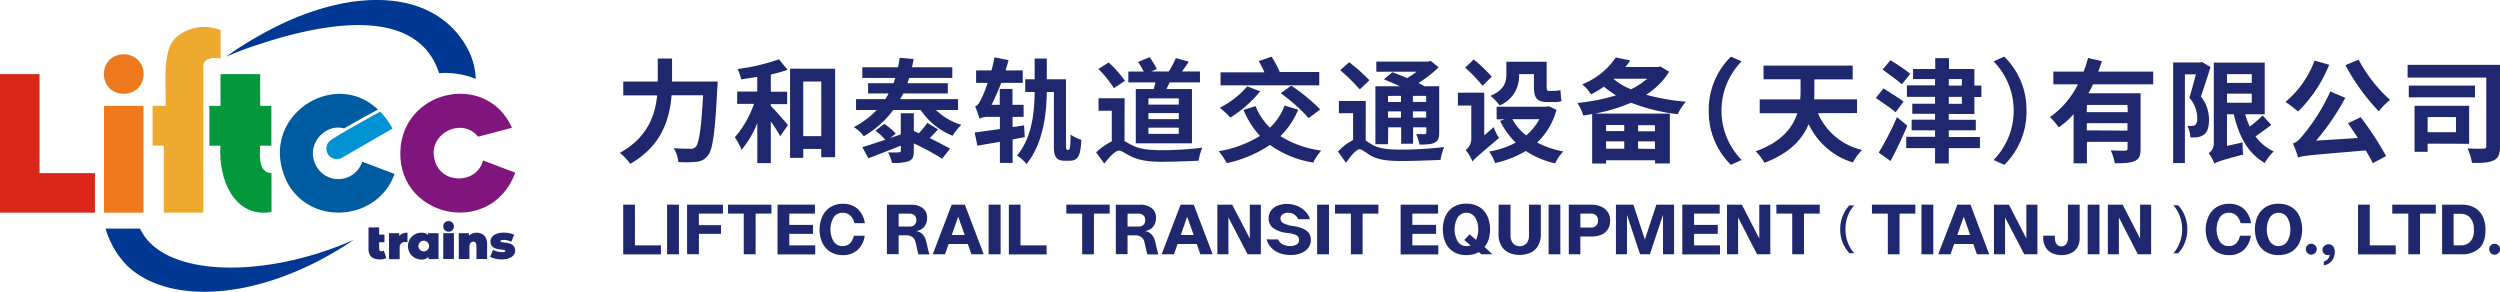 <svg xmlns="http://www.w3.org/2000/svg" viewBox="0 0 652.1 76.11"><defs><style>.cls-1{fill:#0092d3;}.cls-2{fill:#005ca1;}.cls-3{fill:#d82619;}.cls-4{fill:#ed781e;}.cls-5{fill:#eea92f;}.cls-6{fill:#80167d;}.cls-7{fill:#1f286f;}.cls-8{fill:#003893;}.cls-9{fill:#02983b;}</style></defs><title>home-banner-logo</title><g id="图层_2" data-name="图层 2"><g id="图层_1-2" data-name="图层 1"><path class="cls-1" d="M86.25,36.6a2.51,2.51,0,0,0-1.11,2.13h0a2.74,2.74,0,0,0,1.4,2.45h0l.08,0h0a2.69,2.69,0,0,0,2.61-.06l13.15-7.59a19.93,19.93,0,0,0-3.2-4.41S87.85,35.32,86.25,36.6Z"/><path class="cls-2" d="M94.48,42.17a6.55,6.55,0,0,1-12.11.9c-2.75-5.41,2.54-11,7.38-9.57,3.62-2.09,8.33-4.66,8.82-4.93C86.85,17.34,66.44,31.09,75.08,47.88c6.35,11.23,23.52,9.63,27.84-2.51Z"/><polygon class="cls-3" points="24.76 45.16 10.31 45.16 10.31 19.33 0 19.33 0 55.47 10.31 55.47 10.31 55.47 24.76 55.47 24.76 45.16"/><path class="cls-4" d="M37.43,55.47H27.12V27.62H37.43Z"/><path class="cls-4" d="M27.09,19.35c.14-6.94,10.22-6.9,10.38,0C37.29,26.15,27.26,26.18,27.09,19.35Z"/><path class="cls-5" d="M39.8,38V27.62h3.37c.3-4.89-1.06-14.2,2.61-17.74a11.21,11.21,0,0,1,11.76-2v7.4c-1.78-.35-4.49-.21-4.51,2,0,.15,0,.27,0,.35s0,10.22,0,10.29h0V38.29h0V55.47H42.73V38Z"/><path class="cls-6" d="M134.3,45,126,41.85c-1.67,6.32-11.1,6.28-12.64-.19-1.85-6.73,7.07-11.31,11.35-6l8.83-2.33c-6.28-14.15-27-10.44-29,4.56-2.15,18.66,23.46,24.61,29.85,7.16Z"/><path class="cls-7" d="M100.77,67.31a3.55,3.55,0,0,1-1.71.36c-1.85,0-2.94-.87-2.94-2.73V59.31H98.9v1.88h1.38v2H98.9v1.7a.58.58,0,0,0,.58.65,1.11,1.11,0,0,0,.63-.19Z"/><path class="cls-7" d="M106.29,60.7v2.46a3.48,3.48,0,0,0-.61,0,1.28,1.28,0,0,0-1.43,1.45v3h-2.78V60.82h2.65v.73A2.74,2.74,0,0,1,106.29,60.7Z"/><rect class="cls-7" x="115.62" y="60.82" width="2.78" height="6.73"/><path class="cls-7" d="M127.06,63.71v3.84h-2.78V64.19c0-.84-.32-1.15-.83-1.15s-1,.35-1,1.35v3.16h-2.78V60.82h2.64v.67a2.81,2.81,0,0,1,2-.79C125.85,60.7,127.06,61.6,127.06,63.71Z"/><path class="cls-7" d="M127.84,67l.77-1.84a4.71,4.71,0,0,0,2.34.61c.68,0,.86-.13.86-.32,0-.69-3.87.23-3.87-2.46,0-1.27,1.18-2.3,3.44-2.3a6.37,6.37,0,0,1,2.75.55l-.77,1.83a4,4,0,0,0-1.94-.49c-.71,0-.91.16-.91.32,0,.7,3.86-.21,3.86,2.49,0,1.21-1.14,2.27-3.48,2.27A6.82,6.82,0,0,1,127.84,67Z"/><circle class="cls-7" cx="117.01" cy="59.05" r="1.39"/><path class="cls-7" d="M111.62,60.82v.46a2.34,2.34,0,0,0-1.71-.58,3.49,3.49,0,0,0,0,7,2.3,2.3,0,0,0,1.84-.68v.56h2.64V60.82Zm-1.09,4.75a1.39,1.39,0,1,1,1.39-1.39A1.39,1.39,0,0,1,110.53,65.57Z"/><path class="cls-8" d="M36.54,59.63h-9a23.16,23.16,0,0,0,5.53,9.58c11.31,10.93,36.15,9,59.21-6.66C69.19,72.81,42.48,72.47,36.54,59.63Z"/><path class="cls-8" d="M114.54,19.09q.79-.06,1.62-.06a21,21,0,0,1,7.94,1.55,18.49,18.49,0,0,0-2.95-9.29C111.88-3.55,89.64-3.31,67.53,9.35A76,76,0,0,0,59,14.8a83,83,0,0,1,8.78-3.31C89.39,4.37,109.45,3.38,114.54,19.09Z"/><path class="cls-9" d="M67.86,38h2.92V27.62H67.86V19.34H57.51v8.28h-2.9V38h2.9C56.87,46.49,61,57,70.82,55.3V45.14C67.61,45.14,67.64,41.06,67.86,38Z"/><path class="cls-7" d="M187.19,21.27s0,1.2-.09,1.67c-.59,11.69-1.17,16.09-2.47,17.62a3.94,3.94,0,0,1-3,1.64,29.27,29.27,0,0,1-4.7.06,8.18,8.18,0,0,0-1.2-3.61c1.85.15,3.58.15,4.34.15a1.74,1.74,0,0,0,1.38-.47c.88-.91,1.47-4.76,1.94-13.48h-8.22c-.47,6.08-2.53,13.21-10.78,17.88a14.16,14.16,0,0,0-2.73-2.85c7.28-4,9.25-9.89,9.75-15h-8.84V21.27h9v-6h3.73v6Z"/><path class="cls-7" d="M201.06,27.61c1.18,1.17,3.82,4.26,4.47,5l-2,2.91c-.56-1-1.5-2.47-2.47-3.85V42.55h-3.52V32.1a26.32,26.32,0,0,1-4.11,7,16,16,0,0,0-1.76-3.29,26.42,26.42,0,0,0,5-8.72h-4.38V23.88h5.23V20.06c-1.44.24-2.85.44-4.2.62A12.27,12.27,0,0,0,192.4,18a52.55,52.55,0,0,0,10.78-2.53l2.26,2.73a38.48,38.48,0,0,1-4.38,1.24v4.49h4.26v3.23h-4.26Zm16.77-9.69V41h-3.61V38.85h-4.7v2.32h-3.44V17.92Zm-3.61,17.59V21.27h-4.7V35.51Z"/><path class="cls-7" d="M244.12,28.69a16.41,16.41,0,0,0,6.66,3.88,11.53,11.53,0,0,0-2.29,2.85,18.25,18.25,0,0,1-8.34-6.73H233a25.34,25.34,0,0,1-7.7,6.85,8.38,8.38,0,0,0-2.61-2.38,22.21,22.21,0,0,0,6-4.47h-5.4V25.85h7.63c.32-.5.62-1,.88-1.47h-5.37V21.71h6.64c.17-.47.32-.92.44-1.38h-8.58V17.54h9.31a24,24,0,0,0,.41-2.47l3.67.32c-.12.71-.26,1.41-.44,2.15H248.4v2.79H237.16c-.15.46-.33.91-.47,1.38h10.54v2.67H235.6c-.26.5-.5,1-.79,1.47H249.9v2.84Zm.55,5.06A31.17,31.17,0,0,1,242.5,36c2,1,3.94,2,5.32,2.76l-2.06,2.64a70.3,70.3,0,0,0-7.4-4v2c0,1.5-.29,2.18-1.35,2.65a12.57,12.57,0,0,1-4.35.44,11.78,11.78,0,0,0-1-2.76c1.14.06,2.43.06,2.79,0s.53-.12.53-.45V38c-3,1.18-6,2.35-8.46,3.29l-1.59-2.91c1.59-.46,3.67-1.17,6-1.93a15.91,15.91,0,0,0-2.58-2.35l2.29-1.79a14.4,14.4,0,0,1,3,2.55L232.22,36c.91-.33,1.82-.62,2.74-.94V29.55h3.4v4.61l1.32.58a23,23,0,0,0,2.23-2.7Z"/><path class="cls-7" d="M264.13,36.36V42.5h-3.32V37l-5.87,1-.71-3.43,6.58-.91V30.49h-2.88a4.53,4.53,0,0,0-2.44.47,24.75,24.75,0,0,0-1.14-3.21c.7-.2,1.14-1,1.76-2.26a34.66,34.66,0,0,0,1.5-3.87h-3V18.36h4c.32-1.12.58-2.26.79-3.41l3.67.74c-.23.88-.5,1.76-.76,2.67h4.46v3.26h-5.61c-.79,2.05-1.67,4-2.52,5.72h2.14V23.2h3.32v4.14H267v3.15h-2.88v2.67l3-.47.18,3.08Zm14.56,2.73c.41,0,.53-.82.56-4a8.88,8.88,0,0,0,2.82,1.38c-.26,4.05-.7,5.46-3.2,5.46h-1.15c-1.85,0-2.82-.74-2.82-3.41V24h-1.85c-.08,5.55-.85,13.24-5.28,18.79a10.63,10.63,0,0,0-2.5-2.23c4.06-4.79,4.55-11.75,4.61-16.56h-2.46V20.68h2.46V15.27h3.17v5.41h5V38.12c0,.85.2,1,.44,1Z"/><path class="cls-7" d="M293.32,36.8c.59.32,1.26.76,2.17,1.17,2,1,4.67,1.21,7.81,1.21a91.59,91.59,0,0,0,10.31-.65,12.4,12.4,0,0,0-.94,3.38c-1.94.12-6.64.29-9.48.29-3.53,0-6.05-.35-8.25-1.44-1.36-.67-2.32-1.46-3.06-1.46-1,0-2.52,1.7-3.85,3.37l-2.11-2.93A15,15,0,0,1,290,36.89v-8h-3.46V25.64h6.81ZM290.56,23a29.5,29.5,0,0,0-4.05-5l2.67-1.71a29.58,29.58,0,0,1,4.26,4.79Zm10.39.23c.15-.56.3-1.14.42-1.73h-7.05V18.65h4a19.32,19.32,0,0,0-1.47-2.49l3-1.24A20.06,20.06,0,0,1,301.75,18l-1.47.64h4.58a23.19,23.19,0,0,0,1.85-3.49l3.38.94c-.62.91-1.21,1.76-1.76,2.55H313V21.5H305.1c-.3.62-.59,1.2-.86,1.73h6.67V37.39H296.26V23.23Zm6.52,2.44h-7.92v1.62h7.92Zm0,3.82h-7.92v1.58h7.92Zm0,3.81h-7.92v1.62h7.92Z"/><path class="cls-7" d="M338.63,28.61a21.36,21.36,0,0,1-4.64,6.9,26.31,26.31,0,0,0,10.66,3.76,13.1,13.1,0,0,0-2.11,3.14,26.56,26.56,0,0,1-11.28-4.61A32.56,32.56,0,0,1,320,42.55a20.83,20.83,0,0,0-2.11-3.11,29.36,29.36,0,0,0,10.75-4,23.17,23.17,0,0,1-4.29-6.76l3.14-1a16.67,16.67,0,0,0,3.76,5.63,15.19,15.19,0,0,0,3.82-5.78Zm-9.93-4.79a30.87,30.87,0,0,1-7.78,6.84,24,24,0,0,0-2.76-2.55,23.48,23.48,0,0,0,7.17-5.58Zm15.42-1.56H318.37v-3.4h11.45a24.18,24.18,0,0,0-1.5-2.91l3.35-1.17a23.53,23.53,0,0,1,2.14,4l-.08,0h10.39Zm-7.31.09a46.33,46.33,0,0,1,7.55,6.2l-3,2.26a44.8,44.8,0,0,0-7.31-6.49Z"/><path class="cls-7" d="M356.23,36.65c.44.3,1,.68,1.65,1.06,1.94,1.14,4.55,1.32,7.72,1.32a99,99,0,0,0,11.1-.67,12.75,12.75,0,0,0-.94,3.34c-2.26.12-7.13.3-10.25.3-3.67,0-6.05-.33-8.07-1.47-1.18-.71-2.15-1.59-2.79-1.59-.88,0-2.32,1.74-3.56,3.53L349,39.53a14.25,14.25,0,0,1,3.94-3v-7h-3.7V26.35h7Zm-1.55-13.33a47.07,47.07,0,0,0-5.11-5l2.35-2.09a47.88,47.88,0,0,1,5.28,4.7Zm7.37,14.3h-3.29V22.5h6.4c-1.44-.65-2.91-1.29-4.2-1.82l2.26-1.85c1.12.41,2.5,1,3.82,1.53a24.68,24.68,0,0,0,2.47-1.65H359V16.07H372.5l.71-.18,2.05,1.67A32,32,0,0,1,370,21.65c.56.26,1.08.56,1.52.79l-.05.06h3.93V34.6c0,1.44-.26,2.14-1.2,2.61s-2.21.5-3.94.5a11.17,11.17,0,0,0-.88-2.73c.94,0,1.94,0,2.23,0s.44-.15.44-.44V33.22h-3.46V37.5h-3.11V33.22h-3.38Zm0-12.6v1.59h3.38V25Zm3.38,5.67V29.05h-3.38v1.64ZM372,25h-3.46v1.59H372Zm0,5.67V29.05h-3.46v1.64Z"/><path class="cls-7" d="M389.63,33.16A12.42,12.42,0,0,0,391,36c-5.43,4.61-6.4,5.43-6.93,6.13a11.1,11.1,0,0,0-1.76-3,3.63,3.63,0,0,0,1.46-2.88V27.52h-3.49V24.17h6.87V35.3Zm-2.91-10.78a38,38,0,0,0-4.55-4.73l2.23-2.14A36.38,36.38,0,0,1,389.1,20ZM406,28.64a18.32,18.32,0,0,1-5.05,8.54,23.8,23.8,0,0,0,6.82,2.32,12.44,12.44,0,0,0-2.15,3.11A22.59,22.59,0,0,1,398,39.38,27.65,27.65,0,0,1,390,42.53a13.61,13.61,0,0,0-1.58-3,22.91,22.91,0,0,0,6.93-2.32,20.74,20.74,0,0,1-4.06-5.67l1.21-.41h-2.12V27.84h12.92l.59-.14Zm-9.77-9.25a8.26,8.26,0,0,1-5.08,8.13A13,13,0,0,0,388.78,25c3.7-1.58,4.14-3.7,4.14-5.72V16.1h10.51v6.4c0,.85.06,1.2.47,1.2h1.53a7.55,7.55,0,0,0,1.61-.2,28.26,28.26,0,0,0,.27,2.87,5,5,0,0,1-1.83.24h-1.87c-2.91,0-3.5-1.23-3.5-4.14V19.33h-3.93ZM394.5,31.1a14,14,0,0,0,3.58,4.23,14.47,14.47,0,0,0,3.44-4.23Z"/><path class="cls-7" d="M435.38,18.71a19.14,19.14,0,0,1-6,6,57.2,57.2,0,0,0,10.37,1.82,14.23,14.23,0,0,0-2.14,3.26,48.89,48.89,0,0,1-12.16-3A44.07,44.07,0,0,1,416,29.63h19.56v13h-3.85v-.82H418.94v.85H415.3V29.75c-.79.15-1.53.27-2.32.38a12,12,0,0,0-1.53-3.26,52.81,52.81,0,0,0,10.07-2,29.6,29.6,0,0,1-3.17-2.26,27.35,27.35,0,0,1-3.35,2A10.05,10.05,0,0,0,412.68,22,19,19,0,0,0,421.46,15l3.79.76c-.41.56-.82,1.15-1.29,1.71h8.55l.58-.15ZM418.94,32.6v1.59h4.73V32.6Zm4.73,6.2V36.89h-4.73V38.8Zm-2.73-18.15a16.9,16.9,0,0,0,4.49,2.64,19.19,19.19,0,0,0,4.23-2.76h-8.61Zm10.74,12h-4.4v1.59h4.4Zm0,6.2V36.89h-4.4V38.8Z"/><path class="cls-7" d="M445.71,28.87a19.31,19.31,0,0,1,5.79-14.09L454.29,16a18.35,18.35,0,0,0,0,25.72L451.5,43A19.35,19.35,0,0,1,445.71,28.87Z"/><path class="cls-7" d="M474.18,29.52a16.6,16.6,0,0,0,11.54,9.6,12.48,12.48,0,0,0-2.41,3.26,18.82,18.82,0,0,1-11.54-10c-1.61,3.91-4.93,7.61-11.54,10.08a13.43,13.43,0,0,0-2.29-3c6.79-2.41,9.66-6.19,10.87-9.92H459V25.93h10.57c.06-.79.09-1.52.09-2.26v-3H460V17.12h23.26v3.59h-10v3c0,.71,0,1.44-.06,2.2h11.19v3.59Z"/><path class="cls-7" d="M494.46,29.28c-1.15-1-3.52-2.58-5.17-3.73l2-2.49c1.55,1,4,2.49,5.23,3.43Zm3.05,3.5c-1.29,3.08-2.87,6.4-4.4,9.22l-3.06-2.2a79.27,79.27,0,0,0,4.76-9.23ZM496.1,22c-1.11-1-3.46-2.7-5.05-3.85l2.06-2.43a48.84,48.84,0,0,1,5.17,3.52Zm12.22,7.72v1.53h7.05V34h-7.05v1.73h8.13v2.91h-8.13v4h-3.58v-4h-7.52V35.68h7.52V34h-6.11V31.22h6.11V29.69H498.8V27.05h5.94V25.26H497.4v-3h7.34V20.62H499V18h5.79V15.16h3.58V18H515v4.31h1.83v3H515v4.43Zm0-7.4h3.41V20.62h-3.41Zm0,4.76h3.41V25.26h-3.41Z"/><path class="cls-7" d="M528.59,28.87A19.39,19.39,0,0,1,522.81,43L520,41.73A18.38,18.38,0,0,0,520,16l2.79-1.23A19.34,19.34,0,0,1,528.59,28.87Z"/><path class="cls-7" d="M545.93,22a24,24,0,0,1-1.17,2.32h13.59V38.8c0,1.73-.32,2.67-1.52,3.2s-2.82.58-5.2.58a14.77,14.77,0,0,0-1.06-3.37c1.5.09,3.2.09,3.7.09s.68-.18.68-.59V37h-10.6v5.6h-3.47V29.78A21.49,21.49,0,0,1,537,33.22a18.67,18.67,0,0,0-2.29-2.68A22.75,22.75,0,0,0,542,22H535.6V18.68h7.89a28.68,28.68,0,0,0,1.15-3.55l3.61.82c-.29.91-.59,1.82-.94,2.73h14.33V22Zm9,5.37h-10.6v1.88H555Zm0,6.7V32.13h-10.6V34Z"/><path class="cls-7" d="M576.6,17.48c-.76,2.46-1.73,5.43-2.52,7.69a9.54,9.54,0,0,1,2.11,6.11c0,1.88-.38,3.14-1.32,3.85a3.65,3.65,0,0,1-1.64.64,9.79,9.79,0,0,1-1.91.06,7.06,7.06,0,0,0-.77-3,11.26,11.26,0,0,0,1.27,0,1.19,1.19,0,0,0,.79-.23,2.22,2.22,0,0,0,.53-1.73,8.28,8.28,0,0,0-2.06-5.38c.56-1.79,1.21-4.17,1.68-6.1h-2.85V42.53h-3.06V16.3h7l.47-.14Zm15.83,15.09c-1.26,1-2.79,2.11-4.11,3a12.17,12.17,0,0,0,4.76,3.93,12.5,12.5,0,0,0-2.32,3c-4.38-2.41-6.73-6.93-8.11-12.69h-1.76v8.25l4.08-.91a20.6,20.6,0,0,0,.15,3.17c-5.73,1.47-6.81,1.91-7.52,2.35a11.12,11.12,0,0,0-1.5-2.73,2.87,2.87,0,0,0,1.35-2.55V16.33h13.28V29.81h-5.08a20.14,20.14,0,0,0,1.17,3.2,27.79,27.79,0,0,0,3.35-2.91ZM580.89,19.33v2.29h6.46V19.33Zm0,7.46h6.46V24.44h-6.46Z"/><path class="cls-7" d="M607.54,16.89a35.46,35.46,0,0,1-8.11,12.19,32.57,32.57,0,0,0-3.29-2.5,25.34,25.34,0,0,0,7.58-10.78Zm8.22,13.68A83.06,83.06,0,0,1,622.4,40.7l-3.5,1.88c-.44-1-1.09-2.11-1.82-3.34-14.21,1.2-16.21,1.32-17.65,1.85a25,25,0,0,0-1.35-3.67c1-.27,1.68-1,2.76-2.32a49.86,49.86,0,0,0,7-11.25l3.91,1.67a63.77,63.77,0,0,1-7.61,11.16L615.05,36c-.88-1.32-1.79-2.67-2.61-3.85Zm-.53-15a37.86,37.86,0,0,0,8.19,10.48,16.65,16.65,0,0,0-2.93,3A55.7,55.7,0,0,1,611.77,17Z"/><path class="cls-7" d="M652.1,38.15c0,2-.35,3.05-1.62,3.67s-3.08.71-5.69.68a14.44,14.44,0,0,0-1.15-3.79,40.93,40.93,0,0,0,4.14.06c.53,0,.74-.15.74-.65V20.24H628V16.92H652.1Zm-6.52-12.77H628.31V22.32h17.27ZM633.22,37.47v2.12h-3.41v-12h14.24v9.92Zm0-6.93v3.94h7.4V30.54Z"/><path class="cls-7" d="M165.62,53.38V64h6.78v2.36h-9.84V53.38Z"/><path class="cls-7" d="M174,66.33V53.38h3.09V66.33Z"/><path class="cls-7" d="M188.58,53.38v2.34h-6.29v3h5.78V61H182.3v5.3h-3.08V53.38Z"/><path class="cls-7" d="M201.22,53.38v2.34H197.1V66.33H194V55.72H189.9V53.38Z"/><path class="cls-7" d="M205.88,61v3h6.76v2.36h-9.83V53.38h9.76v2.34h-6.69v2.94h6.18V61Z"/><path class="cls-7" d="M214.55,56.35a5.46,5.46,0,0,1,2.1-2.35,5.91,5.91,0,0,1,3.17-.84,5.57,5.57,0,0,1,3.91,1.34,6.36,6.36,0,0,1,1.86,3.72h-2.72a4,4,0,0,0-1.09-2,2.74,2.74,0,0,0-2-.72,2.69,2.69,0,0,0-2.34,1.22,6.32,6.32,0,0,0,0,6.26,2.68,2.68,0,0,0,2.34,1.21c1.53,0,2.5-.9,2.94-2.7h2.83a6.3,6.3,0,0,1-1.86,3.71,5.53,5.53,0,0,1-3.91,1.34,5.91,5.91,0,0,1-3.17-.84,5.54,5.54,0,0,1-2.1-2.36,8,8,0,0,1-.73-3.49A8.14,8.14,0,0,1,214.55,56.35Z"/><path class="cls-7" d="M241.45,62.49c.15.47.3,1.08.46,1.84,0,.09.09.35.19.8a10.54,10.54,0,0,0,.35,1.22h-2.88c-.1-.3-.19-.61-.27-1s-.16-.67-.22-1c-.12-.6-.23-1-.32-1.36a2.25,2.25,0,0,0-.41-.8,2.4,2.4,0,0,0-2.06-.8H234.4v4.9h-3.06V53.4h6.18a5,5,0,0,1,3.18.88,3.07,3.07,0,0,1,1.12,2.58,3.62,3.62,0,0,1-.42,1.79,3.05,3.05,0,0,1-1.07,1.15,3.19,3.19,0,0,1-1.4.47,2.76,2.76,0,0,1,1.17.41,2.62,2.62,0,0,1,.68.59A3.9,3.9,0,0,1,241.45,62.49Zm-4.27-3.4a1.83,1.83,0,0,0,1.42-.48,1.76,1.76,0,0,0,.42-1.2,1.69,1.69,0,0,0-.43-1.19,1.82,1.82,0,0,0-1.41-.48H234.4v3.35Z"/><path class="cls-7" d="M256.6,66.33h-3.21l-.95-2.69h-5l-.94,2.69h-3.21l4.95-12.95h3.43Zm-6.66-9.81-1.68,4.78h3.37Z"/><path class="cls-7" d="M257.87,66.33V53.38H261V66.33Z"/><path class="cls-7" d="M266.19,53.38V64H273v2.36h-9.85V53.38Z"/><path class="cls-7" d="M289.45,53.38v2.34h-4.11V66.33h-3.07V55.72h-4.13V53.38Z"/><path class="cls-7" d="M301.16,62.49c.15.47.3,1.08.46,1.84,0,.09.09.35.19.8a10.54,10.54,0,0,0,.35,1.22h-2.88c-.1-.3-.19-.61-.27-1s-.16-.67-.22-1c-.12-.6-.23-1-.32-1.36a2.41,2.41,0,0,0-.4-.8,2.44,2.44,0,0,0-2.07-.8h-1.89v4.9h-3.06V53.4h6.18a5,5,0,0,1,3.18.88,3.07,3.07,0,0,1,1.12,2.58,3.62,3.62,0,0,1-.42,1.79A3.05,3.05,0,0,1,300,59.8a3.2,3.2,0,0,1-1.39.47,2.85,2.85,0,0,1,1.85,1A3.69,3.69,0,0,1,301.16,62.49Zm-4.27-3.4a1.82,1.82,0,0,0,1.42-.48,1.76,1.76,0,0,0,.43-1.2,1.7,1.7,0,0,0-.44-1.19,1.82,1.82,0,0,0-1.41-.48h-2.78v3.35Z"/><path class="cls-7" d="M316.31,66.33H313.1l-.94-2.69h-5l-.94,2.69H303l4.95-12.95h3.43Zm-6.66-9.81L308,61.3h3.37Z"/><path class="cls-7" d="M326,62.21V53.38h2.88V66.33h-3.46l-5-9.61v9.61h-2.88V53.38h3.86Z"/><path class="cls-7" d="M333.43,62.45a2.41,2.41,0,0,0,1.21,1.32,4.17,4.17,0,0,0,1.87.42,3.3,3.3,0,0,0,1.65-.39,1.24,1.24,0,0,0,.69-1.14,1.66,1.66,0,0,0-.22-.87,1.7,1.7,0,0,0-.91-.62,8.47,8.47,0,0,0-2-.41,7.23,7.23,0,0,1-3.43-1.16A3,3,0,0,1,330.91,57a3.35,3.35,0,0,1,.66-2.12,3.9,3.9,0,0,1,1.76-1.27,6.74,6.74,0,0,1,2.43-.42,6.89,6.89,0,0,1,2.52.49,6.4,6.4,0,0,1,2.14,1.4,4.86,4.86,0,0,1,1.27,2.1h-3.08a2.58,2.58,0,0,0-1-1.22A3,3,0,0,0,336,55.5a2.26,2.26,0,0,0-1.45.41A1.34,1.34,0,0,0,334,57a1.42,1.42,0,0,0,.8,1.24,7.94,7.94,0,0,0,2.64.74c3,.45,4.48,1.61,4.48,3.5a3.38,3.38,0,0,1-.82,2.36,4.77,4.77,0,0,1-2,1.3,8.22,8.22,0,0,1-2.44.38,8.48,8.48,0,0,1-2.53-.38,6,6,0,0,1-2.29-1.29,5.07,5.07,0,0,1-1.46-2.42Z"/><path class="cls-7" d="M343.56,66.33V53.38h3.09V66.33Z"/><path class="cls-7" d="M359.54,53.38v2.34h-4.12V66.33h-3.06V55.72h-4.14V53.38Z"/><path class="cls-7" d="M368.4,61v3h6.77v2.36h-9.83V53.38h9.76v2.34h-6.7v2.94h6.19V61Z"/><path class="cls-7" d="M389.29,66.33h-2.86l-.69-.58a6.44,6.44,0,0,1-3.25.79,6.2,6.2,0,0,1-3.33-.85,5.47,5.47,0,0,1-2.1-2.36,8.88,8.88,0,0,1,0-7,5.53,5.53,0,0,1,2.1-2.36,6.29,6.29,0,0,1,3.33-.85,6.36,6.36,0,0,1,3.35.85,5.43,5.43,0,0,1,2.1,2.37,8,8,0,0,1,.72,3.47,8.88,8.88,0,0,1-.36,2.6,6.1,6.1,0,0,1-1.09,2ZM383.6,64l-1.67-1.4,1.4-1.47L385,62.57a5.94,5.94,0,0,0,.58-2.72,5.53,5.53,0,0,0-.82-3.13,2.71,2.71,0,0,0-4.53,0,6.36,6.36,0,0,0,0,6.25,2.58,2.58,0,0,0,2.26,1.22A2.82,2.82,0,0,0,383.6,64Z"/><path class="cls-7" d="M390.91,53.38H394v8a3.21,3.21,0,0,0,.63,2.08,2.47,2.47,0,0,0,3.58,0,3.26,3.26,0,0,0,.61-2.08v-8h3.09V61a5.93,5.93,0,0,1-.82,3.29A4.5,4.5,0,0,1,399,66a7.11,7.11,0,0,1-5.24,0,4.58,4.58,0,0,1-2.06-1.74,5.85,5.85,0,0,1-.82-3.29Z"/><path class="cls-7" d="M403.94,66.33V53.38H407V66.33Z"/><path class="cls-7" d="M417.4,53.79a4.12,4.12,0,0,1,1.83,1.34,3.68,3.68,0,0,1,.75,2.38,4,4,0,0,1-.74,2.52,3.89,3.89,0,0,1-1.81,1.3,6.7,6.7,0,0,1-2.21.37h-3v4.63H409.2V53.38h6A6.19,6.19,0,0,1,417.4,53.79ZM415,59.35a1.8,1.8,0,0,0,1.37-.52,1.86,1.86,0,0,0,.48-1.32,1.79,1.79,0,0,0-.48-1.27,1.76,1.76,0,0,0-1.37-.52h-2.77v3.63Z"/><path class="cls-7" d="M436.66,53.38V66.33h-2.88V56.05l-3.43,10.28h-2.56l-3.41-10.27V66.33H421.5V53.38h4.55l3,9.1,3-9.1Z"/><path class="cls-7" d="M441.88,61v3h6.76v2.36h-9.83V53.38h9.76v2.34h-6.69v2.94h6.18V61Z"/><path class="cls-7" d="M458.89,62.21V53.38h2.88V66.33h-3.46l-4.95-9.61v9.61h-2.89V53.38h3.87Z"/><path class="cls-7" d="M474.66,53.38v2.34h-4.11V66.33h-3.07V55.72h-4.13V53.38Z"/><path class="cls-7" d="M499.6,53.38v2.34h-4.12V66.33h-3.06V55.72h-4.14V53.38Z"/><path class="cls-7" d="M501.19,66.33V53.38h3.09V66.33Z"/><path class="cls-7" d="M518.87,66.33h-3.21l-.94-2.69h-5l-.95,2.69h-3.21l5-12.95h3.42Zm-6.65-9.81-1.69,4.78h3.37Z"/><path class="cls-7" d="M528.56,62.21V53.38h2.88V66.33H528l-5-9.61v9.61h-2.89V53.38H524Z"/><path class="cls-7" d="M542.46,53.38V62a4.71,4.71,0,0,1-.7,2.7A4,4,0,0,1,540,66.12a6.14,6.14,0,0,1-2.27.42,6,6,0,0,1-2.28-.43,3.92,3.92,0,0,1-1.78-1.46,4.65,4.65,0,0,1-.71-2.69v-.49H536V62a2.75,2.75,0,0,0,.47,1.71,1.64,1.64,0,0,0,2.45,0A2.75,2.75,0,0,0,539.4,62V53.38Z"/><path class="cls-7" d="M544.55,66.33V53.38h3.08V66.33Z"/><path class="cls-7" d="M558.22,62.21V53.38h2.88V66.33h-3.46l-4.95-9.61v9.61h-2.88V53.38h3.86Z"/><path class="cls-7" d="M576.13,56.35A5.5,5.5,0,0,1,578.22,54a5.94,5.94,0,0,1,3.18-.84,5.55,5.55,0,0,1,3.9,1.34,6.24,6.24,0,0,1,1.86,3.72h-2.72a4,4,0,0,0-1.09-2,2.71,2.71,0,0,0-2-.72,2.67,2.67,0,0,0-2.34,1.22,6.25,6.25,0,0,0,0,6.26,2.66,2.66,0,0,0,2.34,1.21c1.52,0,2.5-.9,2.93-2.7h2.83a6.19,6.19,0,0,1-1.86,3.71,5.5,5.5,0,0,1-3.9,1.34,5.94,5.94,0,0,1-3.18-.84,5.58,5.58,0,0,1-2.09-2.36,7.89,7.89,0,0,1-.74-3.49A8,8,0,0,1,576.13,56.35Z"/><path class="cls-7" d="M588.91,56.37A5.53,5.53,0,0,1,591,54a6.29,6.29,0,0,1,3.33-.85,6.36,6.36,0,0,1,3.35.85,5.5,5.5,0,0,1,2.1,2.37,8.75,8.75,0,0,1,0,6.95,5.53,5.53,0,0,1-2.1,2.36,6.27,6.27,0,0,1-3.35.85,6.2,6.2,0,0,1-3.33-.85,5.47,5.47,0,0,1-2.1-2.36,8.77,8.77,0,0,1,0-7Zm3.17,6.6a2.71,2.71,0,0,0,4.53,0,6.36,6.36,0,0,0,0-6.25,2.71,2.71,0,0,0-4.53,0,6.36,6.36,0,0,0,0,6.25Z"/><path class="cls-7" d="M601.87,64a1.33,1.33,0,0,1,1-.42,1.39,1.39,0,0,1,1,.42,1.32,1.32,0,0,1,.44,1,1.49,1.49,0,0,1-1.43,1.43,1.31,1.31,0,0,1-1-.43,1.38,1.38,0,0,1-.42-1A1.33,1.33,0,0,1,601.87,64Z"/><path class="cls-7" d="M606.3,64.11a1.52,1.52,0,0,1,1.08-.39,1.43,1.43,0,0,1,1.19.53A2.13,2.13,0,0,1,609,65.6a3.88,3.88,0,0,1-.43,1.91,3.22,3.22,0,0,1-1.09,1.21,3.26,3.26,0,0,1-1.34.51v-1a2.09,2.09,0,0,0,1-.62,1.73,1.73,0,0,0,.49-1.18.88.88,0,0,1-.45.11,1.24,1.24,0,0,1-1-.4,1.37,1.37,0,0,1-.38-1A1.34,1.34,0,0,1,606.3,64.11Z"/><path class="cls-7" d="M618.13,53.38V64h6.78v2.36h-9.84V53.38Z"/><path class="cls-7" d="M635.36,53.38v2.34h-4.12V66.33h-3.06V55.72H624V53.38Z"/><path class="cls-7" d="M645.3,54.08a5.12,5.12,0,0,1,2.19,2.18,7.81,7.81,0,0,1,.82,3.76q0,3.31-1.7,4.81a6.42,6.42,0,0,1-4.42,1.5H637V53.38h5.24A6.74,6.74,0,0,1,645.3,54.08ZM641.83,64a3.44,3.44,0,0,0,2.46-.9,4.15,4.15,0,0,0,1-3.09,4.6,4.6,0,0,0-1-3.24,3.23,3.23,0,0,0-2.44-1H640V64Z"/><path class="cls-7" d="M649.68,64a1.35,1.35,0,0,1,1-.42,1.39,1.39,0,0,1,1,.42,1.32,1.32,0,0,1,.44,1,1.4,1.4,0,0,1-.43,1,1.36,1.36,0,0,1-1,.44,1.32,1.32,0,0,1-1-.43,1.41,1.41,0,0,1-.41-1A1.36,1.36,0,0,1,649.68,64Z"/><path class="cls-7" d="M483.66,53.57a9.12,9.12,0,0,0-2.28,6.28,9.28,9.28,0,0,0,2.28,6.21h-1.25A9,9,0,0,1,480,59.84a9.18,9.18,0,0,1,2.37-6.27Z"/><path class="cls-7" d="M566.92,66.07a9.73,9.73,0,0,0,0-12.52h1.23a8.9,8.9,0,0,1,2.38,6.25,9,9,0,0,1-2.38,6.27Z"/></g></g></svg>